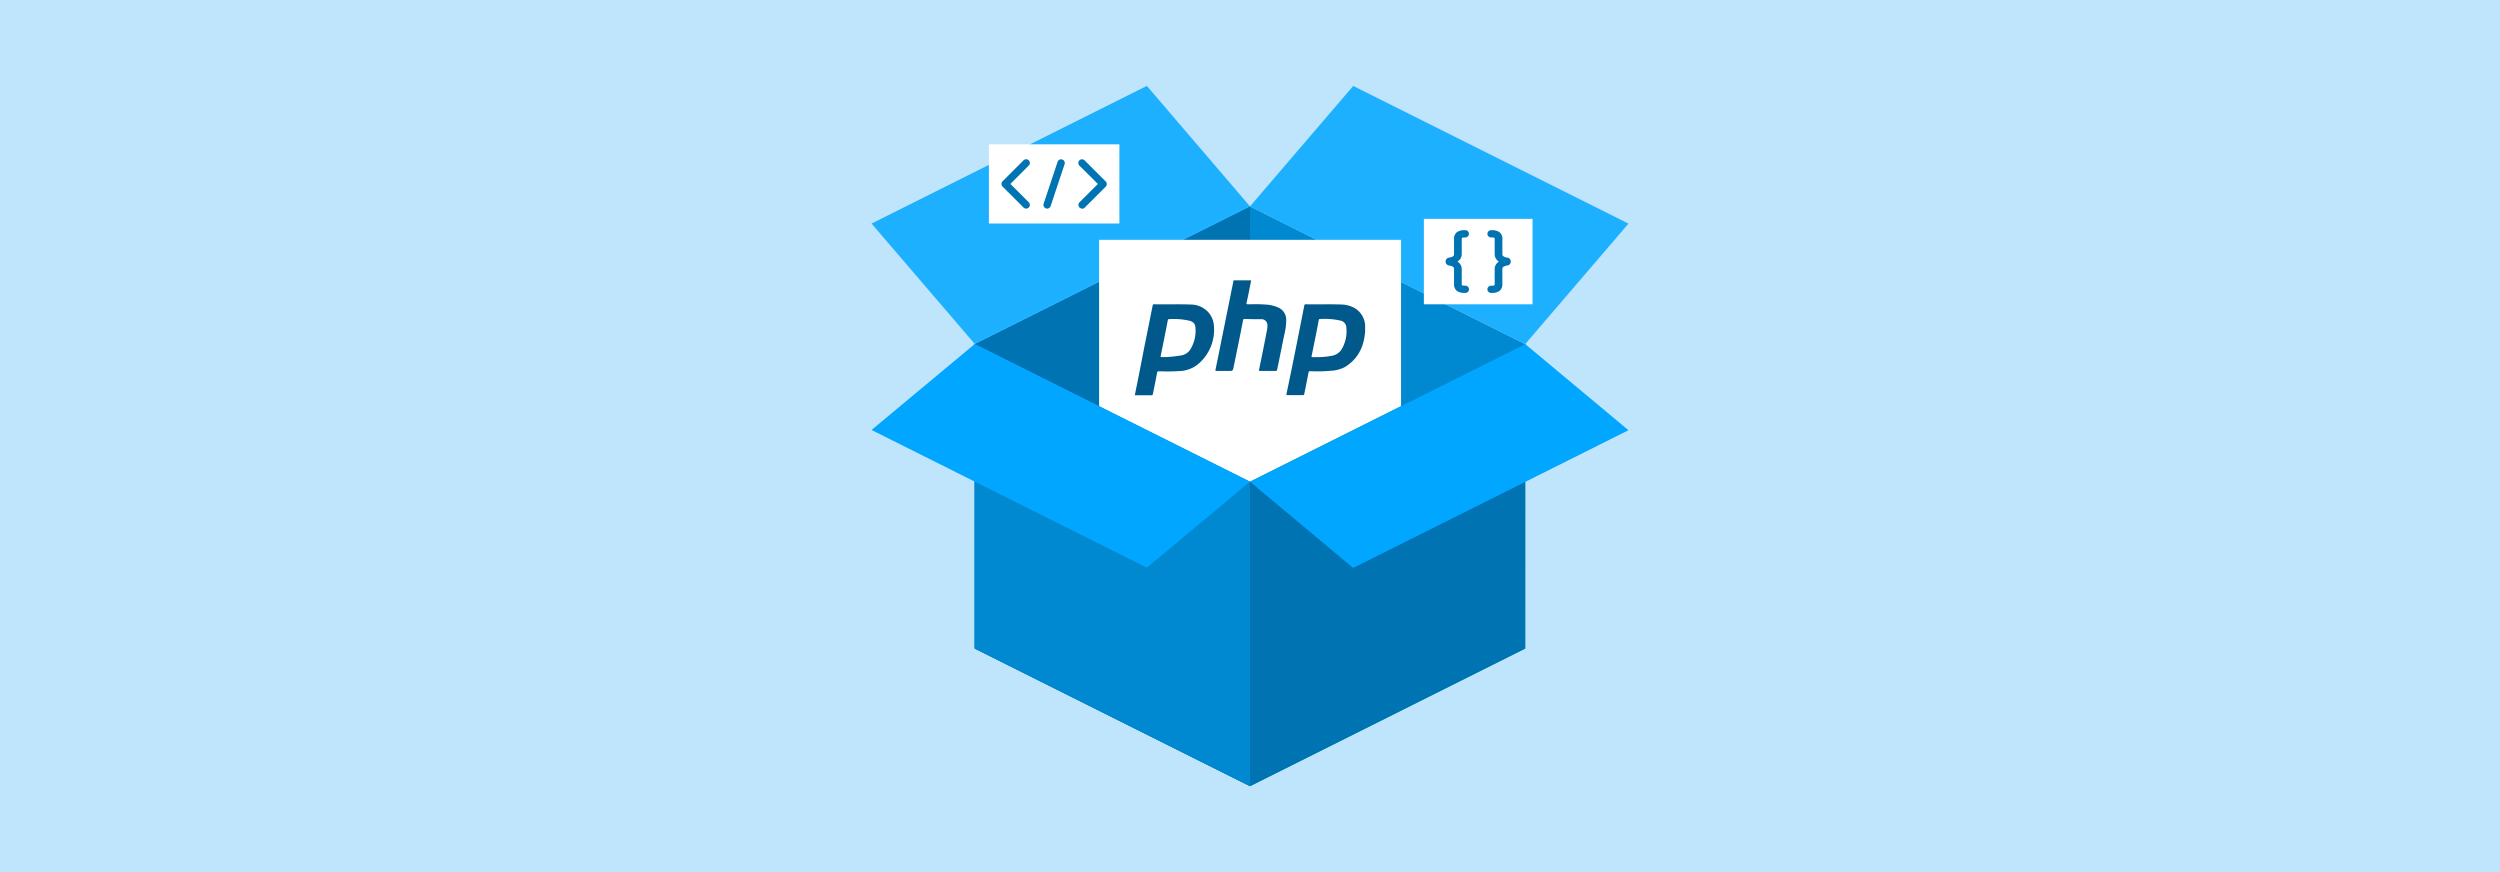<svg id="Layer_1" data-name="Layer 1" xmlns="http://www.w3.org/2000/svg" viewBox="0 0 860 300"><defs><style>.cls-1{fill:#bee5fb;}.cls-2{fill:#0088d1;}.cls-2,.cls-3,.cls-4,.cls-6{fill-rule:evenodd;}.cls-3,.cls-8{fill:#0074b3;}.cls-4{fill:#1cb0ff;}.cls-5{fill:#fff;}.cls-6{fill:#00a6ff;}.cls-7{fill:#00598a;}</style></defs><rect class="cls-1" width="860" height="300"/><path class="cls-2" d="M524.67,118.37V223.1L430,270.45l-94.7-47.35V118.37L430,71Z"/><path class="cls-3" d="M430,71V270.45l-94.7-47.35V118.37Z"/><path class="cls-4" d="M560.19,76.93l-35.52,41.43L430,71l35.51-41.43Z"/><path class="cls-4" d="M299.81,76.9l35.52,41.43L430,71,394.52,29.55Z"/><rect class="cls-5" x="378.09" y="82.5" width="103.87" height="94.04"/><rect class="cls-5" x="489.81" y="75.28" width="37.38" height="29.4"/><rect class="cls-5" x="340.18" y="49.65" width="44.89" height="27.23"/><path class="cls-3" d="M524.67,223.1,430,270.45V165.71l94.7-47.35Z"/><path class="cls-2" d="M335.26,223.1,430,270.45V165.71l-94.71-47.35Z"/><path class="cls-6" d="M524.67,118.36,560.19,148l-94.71,47.36L430,165.71Z"/><path class="cls-6" d="M335.33,118.33l-35.52,29.59,94.71,47.36L430,165.69Z"/><path class="cls-7" d="M469.68,112.57c-.16-.25,0-.5-.08-.76a7.41,7.41,0,0,0-3.53-5.79,10,10,0,0,0-4.37-1.26c-4.2-.17-8.32,0-12.52-.09-.33,0-.42.09-.5.42-2,10.17-4,20.34-6.13,30.42-.09.42.08.42.33.42h5.29c.42,0,.42-.17.51-.51.5-2.43,1-4.87,1.43-7.22.08-.42.25-.51.67-.51a52.62,52.62,0,0,0,7.23-.16,11.39,11.39,0,0,0,4.62-1.26c4.28-2.61,6.38-6.56,6.89-11.43.08-.17,0-.42.08-.67v-1.6ZM461.62,120a5,5,0,0,1-3.78,2.44,26,26,0,0,1-4.46.42h-1.84c-.34,0-.42-.08-.34-.42.84-4.12,1.68-8.15,2.44-12.27,0-.16.08-.42.33-.42a24.35,24.35,0,0,1,7,.51,2.53,2.53,0,0,1,2.18,2.52A12.13,12.13,0,0,1,461.62,120Z"/><path class="cls-7" d="M417.59,112.15a7.8,7.8,0,0,0-1.68-4.45,8.17,8.17,0,0,0-6.3-2.94c-4.2-.17-8.4,0-12.6-.09-.42,0-.42.17-.51.51-.92,4.62-1.85,9.24-2.77,13.78-1.09,5.63-2.18,11.25-3.36,17h5.8c.33,0,.33-.17.42-.42.5-2.44,1-4.88,1.43-7.23.08-.5.25-.59.75-.59a67.75,67.75,0,0,0,7.14-.08,10.61,10.61,0,0,0,5.88-2.1A15.35,15.35,0,0,0,417.59,112.15Zm-8.23,8.23a4.68,4.68,0,0,1-3.45,1.94,41,41,0,0,1-4.53.5h-1.77c-.33,0-.42-.08-.33-.42.84-4.12,1.68-8.15,2.43-12.18.09-.17,0-.42.34-.42a24.28,24.28,0,0,1,7,.5c1.51.42,2.1,1,2.19,2.52A12.09,12.09,0,0,1,409.36,120.38Z"/><path class="cls-7" d="M424.4,96.44h6l-1.17,5.88c-.17.59-.26,1.26-.42,1.85-.09.42,0,.5.42.5,2,0,3.95-.08,6,.09a12.36,12.36,0,0,1,4.62,1.09,4.55,4.55,0,0,1,2.61,4.12,21.63,21.63,0,0,1-.67,5.21c-.84,4-1.6,8-2.44,11.93-.09.42-.25.5-.67.5h-5.13c-.42,0-.5-.08-.42-.5.93-4.46,1.85-9,2.69-13.45a5.65,5.65,0,0,0,.17-1.68,2.05,2.05,0,0,0-1.85-2.18H432.8c-1.51,0-3,0-4.54-.09-.42,0-.59.09-.67.51-1,5.29-2.1,10.58-3.19,15.88-.34,1.51-.25,1.51-1.85,1.51h-4c-.34,0-.51-.08-.42-.42,2.1-10.17,4.11-20.42,6.21-30.67Z"/><path class="cls-3" d="M515.64,90a3,3,0,0,1-1.47-2.7V82.2a.6.6,0,0,0-.13-.4.56.56,0,0,0-.17-.06,2.56,2.56,0,0,0-.61-.06h-.34a1.17,1.17,0,0,1-.87-.37,1.2,1.2,0,0,1-.38-.88,1.23,1.23,0,0,1,.37-.87,1.21,1.21,0,0,1,.88-.37h.28a4.39,4.39,0,0,1,2.62.68,2.86,2.86,0,0,1,1,2.51v4.83a2,2,0,0,0,.08.65c.05.14.19.25.4.38a3.36,3.36,0,0,0,1.25.38,1.32,1.32,0,0,1,.85.47,1.37,1.37,0,0,1,.3.89,1.32,1.32,0,0,1-1.15,1.35,3.67,3.67,0,0,0-1.26.39.83.83,0,0,0-.39.37,2.06,2.06,0,0,0-.09.66v4.82a2.89,2.89,0,0,1-1,2.52,4.46,4.46,0,0,1-2.62.68h-.28a1.25,1.25,0,0,1-.87-.37h0a1.19,1.19,0,0,1-.37-.87,1.17,1.17,0,0,1,.38-.88,1.19,1.19,0,0,1,.87-.37h.34a2.56,2.56,0,0,0,.61-.06.34.34,0,0,0,.17-.06.59.59,0,0,0,.13-.39V92.68a3,3,0,0,1,1.47-2.7Z"/><path class="cls-3" d="M501.19,100.09a2.89,2.89,0,0,1-1-2.52V92.74a2.06,2.06,0,0,0-.08-.65.83.83,0,0,0-.39-.37,3.67,3.67,0,0,0-1.26-.39,1.4,1.4,0,0,1-.86-.47,1.37,1.37,0,0,1,.86-2.24,3.49,3.49,0,0,0,1.26-.38c.19-.13.34-.24.39-.38a2.06,2.06,0,0,0,.08-.65V82.38a2.89,2.89,0,0,1,1-2.52,4.44,4.44,0,0,1,2.62-.68h.28a1.2,1.2,0,0,1,.87.38,1.25,1.25,0,0,1-.87,2.12h-.34a2.56,2.56,0,0,0-.61.06.34.34,0,0,0-.17.06.6.6,0,0,0-.13.4v5.08a3,3,0,0,1-1.48,2.7,3,3,0,0,1,1.48,2.7v5.07a.6.6,0,0,0,.13.4.41.41,0,0,0,.17.06,2.56,2.56,0,0,0,.61.06h.34a1.19,1.19,0,0,1,.87.37,1.2,1.2,0,0,1,.38.88,1.24,1.24,0,0,1-.38.88,1.22,1.22,0,0,1-.87.36h-.28a4.45,4.45,0,0,1-2.62-.67Z"/><path class="cls-8" d="M372.24,71.76a1.28,1.28,0,0,1-.89-2.17l6.32-6.32L371.35,57a1.27,1.27,0,1,1,1.79-1.8l7.22,7.22a1.26,1.26,0,0,1,.37.9,1.28,1.28,0,0,1-.37.9l-7.22,7.21a1.27,1.27,0,0,1-.9.38Z"/><path class="cls-8" d="M353,71.76a1.27,1.27,0,0,1-.9-.38l-7.22-7.21a1.28,1.28,0,0,1-.37-.9,1.26,1.26,0,0,1,.37-.9l7.22-7.22a1.27,1.27,0,1,1,1.8,1.8l-6.32,6.32,6.32,6.32a1.28,1.28,0,0,1-.9,2.17Z"/><path class="cls-8" d="M360.21,71.76a1.16,1.16,0,0,1-.4-.07,1.28,1.28,0,0,1-.8-1.61l4.81-14.43a1.27,1.27,0,0,1,2.41.8l-4.81,14.44a1.28,1.28,0,0,1-1.21.87Z"/></svg>